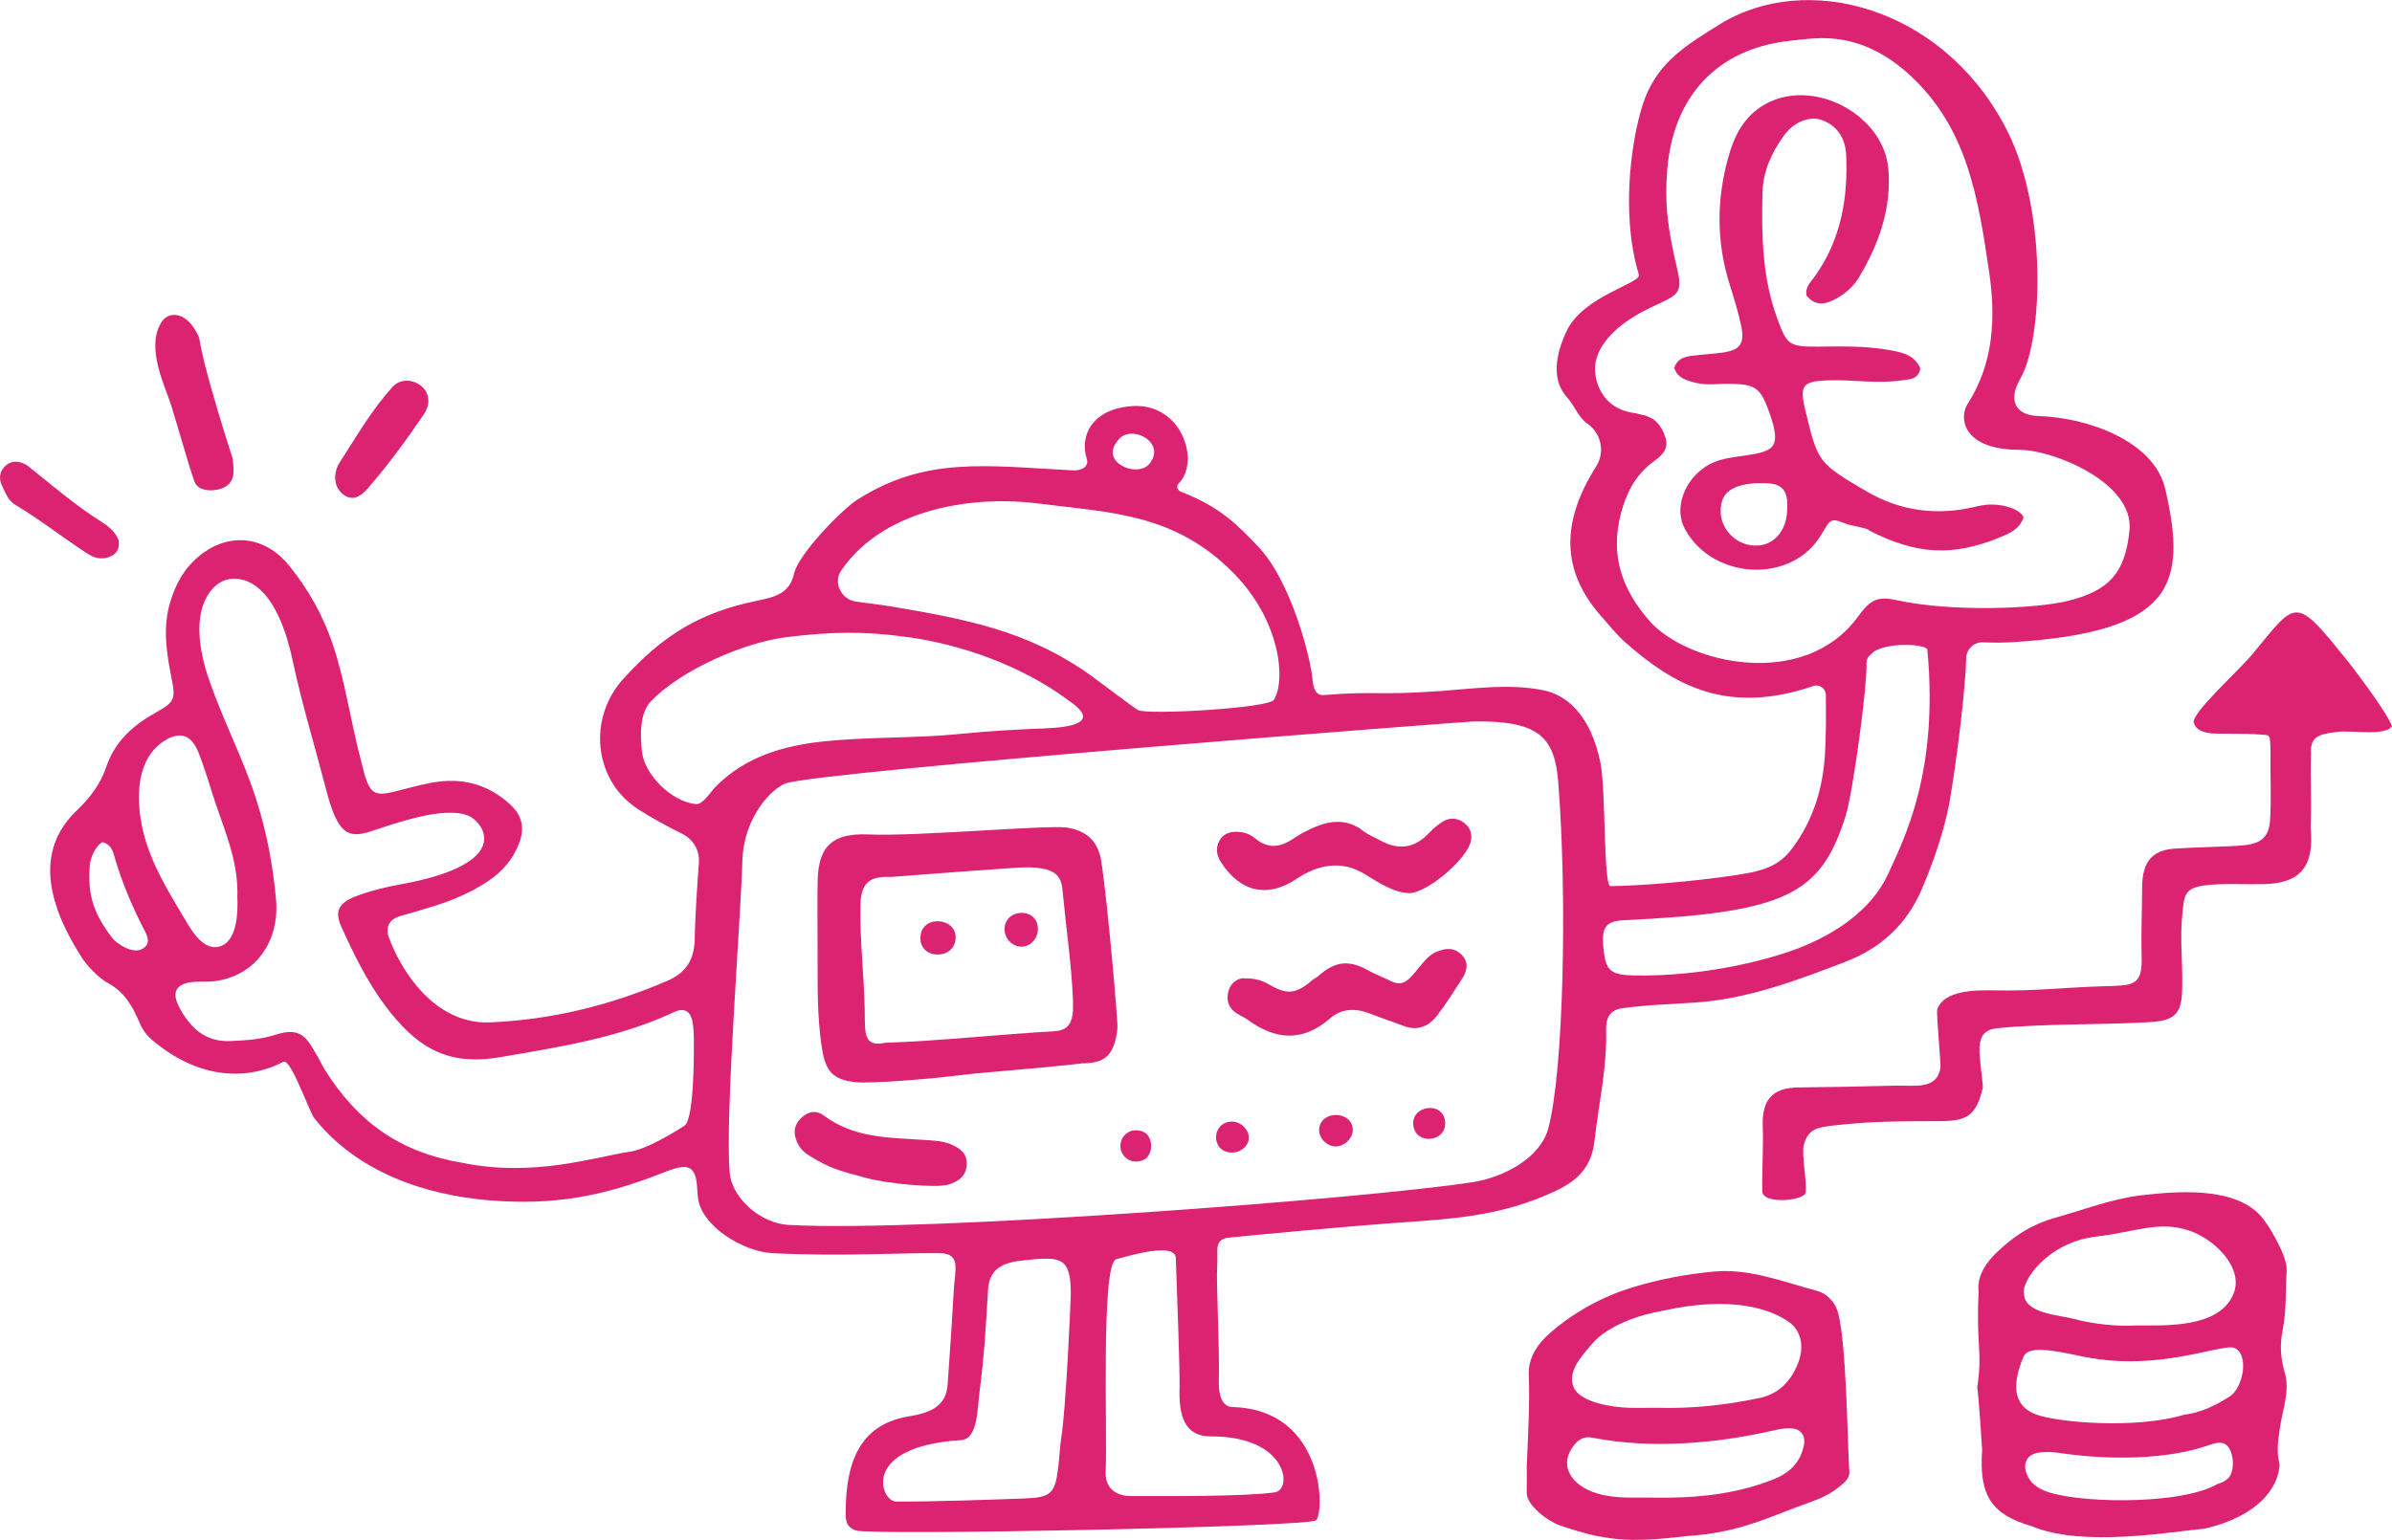 <?xml version="1.0" encoding="UTF-8"?><svg id="b" xmlns="http://www.w3.org/2000/svg" viewBox="0 0 268.98 173.21"><g id="c"><path d="M26.18,51.69c.11,1.16.31,2.44-.9,3.09-1.03.56-2.96.58-3.4-.57-.6-1.57-2.36-7.96-2.93-9.48-.92-2.44-2.43-6.22-.68-8.65.77-1.06,2.82-1.11,4.12,1.89.15.92.34,1.82.57,2.72.94,3.7,2.07,7.38,3.24,11Z" style="fill:#db2372;"/><path d="M13.34,60.8c.14.93-.22,1.6-1.2,1.9-.77.23-1.51.07-2.16-.34-2.72-1.72-5.37-3.86-8.16-5.51-.92-.55-1.1-1.21-1.59-2.21-.36-.74-.31-1.5.25-2.11.55-.61,1.28-.74,2.06-.44.2.08.4.17.57.3,2.65,2.12,5.44,4.51,8.26,6.28.82.52,1.59,1.11,1.98,2.13Z" style="fill:#db2372;"/><path d="M48.1,44.54c.2.79-.05,1.49-.48,2.12-1.92,2.83-3.94,5.58-6.17,8.17-.72.83-1.6,1.63-2.75.86-1.3-.88-1.19-2.6-.52-3.64,1.91-2.96,3.58-5.89,5.94-8.51,1.29-1.44,3.62-.52,3.98,1Z" style="fill:#db2372;"/><path d="M257.13,142.78c.09-1.34-1.9-4.91-2.93-6.03-3.01-3.31-9.45-2.76-13.41-2.3-3.3.39-6.5,1.64-9.73,2.54-1.9.53-3.64,1.45-5.15,2.68-1.8,1.46-3.7,3.25-3.42,5.67-.28,6.37.47,6.49-.15,10.74.14.59.55,6.89.55,7.01-.36,5.18,1.06,7.27,5.6,8.59,5.76,2.4,15.56.61,19.42.27,6.12-1.42,8.33-4.7,8.43-7.23-.38-1.39-.17-2.71.04-4.13.29-2.05,1.15-4.16.53-6.24-.47-1.59-.55-3.16-.23-4.71.46-2.27.31-4.56.46-6.84ZM235.75,139.09c4.4-.52,7.06-1.82,10.43-.67,2.87.97,6.18,4.22,4.97,7.13-1.59,3.85-7.61,3.54-10.93,3.54-2.01.15-5.02-.18-6.97-.73-1.43-.41-5.64-.58-5.64-2.81-.4-1.36,2.61-5.83,8.14-6.46ZM250.56,166.27c-.3.3-.74.55-1.14.62-4.22,2.51-16.42,2.2-19.62.74-.86-.36-1.52-.91-1.87-1.77-.53-1.29,0-2.3,1.41-2.48.78-.1,1.59-.05,2.37.07,5.14.75,11.83.83,16.78-.93.9-.32,1.77-.48,2.28.56.46.94.44,2.55-.2,3.2ZM250.7,157.1c-1.57,1-3.27,1.82-5.13,2.04-5.42,1.64-14.32.85-16.65-.05-2.88-1.12-2.46-3.85-1.39-6.46.41-1,2.16-.82,3.06-.71,1.22.15,2.43.42,3.64.67,4.97,1,9.22.5,14.71-.75.61-.09,1.21-.27,1.82-.29.55-.02.99.27,1.24.81.62,1.38-.02,3.92-1.3,4.74Z" style="fill:#db2372;"/><path d="M204.37,145.21c-3.83-1.01-7.62-2.56-11.65-2.18-3.06.28-6.15.86-9.09,1.76-3.38,1.03-6.51,2.72-9.23,5.06-1.47,1.27-2.56,2.83-2.49,4.78.13,3.46-.09,6.89-.23,10.33,0,.97.02,1.95,0,2.92-.04,1.44,2.4,3.24,3.67,3.68,5.15,1.77,7.85,2,14.2,1.23,6.26-.38,9.45-2.24,14.05-3.84,1.09-.38,2.13-.87,3.05-1.58.64-.49,1.39-1.06,1.31-1.89-.2-1.94-.29-15.78-1.46-18.36-.39-.87-1.2-1.66-2.13-1.91ZM179.05,151.13c1.8-2.07,5.29-3.24,7.97-3.7,7.72-1.73,12.19-.17,14.21,1.32,1.35.99,1.66,2.81.96,4.59-.79,2-2.14,3.45-4.33,3.91-3.72.78-7.48,1.22-11.63,1.1-.81,0-1.96.03-3.1,0-1.83-.06-5.45-.59-6.18-2.32-.73-1.76.94-3.56,2.09-4.88ZM202.81,162.72c-.42,1.88-1.65,3-3.43,3.7-3.75,1.48-7.65,1.99-11.64,2.04-.53,0-1.06,0-1.59,0-2.2-.05-4.4.17-6.57-.48-2.99-.9-4.48-3.31-2.38-5.65.52-.58,1.15-.76,1.91-.61,6.55,1.29,13.84.65,20.24-.8.6-.14,1.22-.27,1.83-.27,1.32,0,1.93.78,1.64,2.07Z" style="fill:#db2372;"/><path d="M119.89,93.08c-2.22-.3-17.02,1.03-22.22.78-4.65-.22-5.67,1.94-5.73,5.37-.04,2.39,0,4.78,0,8.12.03,2.94-.12,6.82.51,10.69.4,2.43,1.2,3.4,3.7,3.68,1.78.2,8.67-.4,9.98-.57,5.44-.68,8.77-.77,15.56-1.54,2.37-.02,3.39-.76,3.85-3.1.08-.43.14-.88.11-1.32-.25-4.32-1.47-16.78-1.88-18.68-.44-2.06-1.78-3.14-3.87-3.43ZM118.57,116c-5.82.31-13.23,1.12-18.99,1.29-2.53.53-2.3-1.05-2.34-3.66-.07-3.79-.56-7.92-.49-11.72.05-2.56.95-3.38,3.44-3.27,5.59-.43,9.26-.71,14.01-1.03,4.98-.34,5.16,1.19,5.31,2.8.34,3.69.97,8.06,1.13,11.75.09,2.1.04,3.72-2.06,3.83Z" style="fill:#db2372;"/><path d="M164.56,92.5c-.72-.5-1.52-.55-2.25-.12-.6.35-1.15.82-1.63,1.33-1.63,1.74-3.46,1.94-5.5.81-.62-.34-1.3-.6-1.85-1.03-1.85-1.44-3.78-1.23-5.74-.34-.72.33-1.44.69-2.09,1.14-1.47,1.02-2.88,1.25-4.35.02-.48-.4-1.05-.65-1.68-.72-.93-.1-1.79.04-2.31.91-.51.84-.37,1.7.15,2.5,2.17,3.36,5.23,4.04,8.48,1.86,2.43-1.64,5.09-2.1,7.59-.59,1.5.9,3.28,2.15,5.1,2.19,2.02-.01,6.57-3.89,6.93-5.9.15-.87-.14-1.57-.86-2.07Z" style="fill:#db2372;"/><path d="M161.47,107.08c-.83.38-1.36,1.1-1.93,1.78-.96,1.14-1.65,2.23-3.07,1.52-.47-.24-1.98-.87-2.43-1.13-2.29-1.32-3.86-1.19-5.8.54-.2.17-.45.28-.66.44-2.08,1.86-3.16,1.47-4.92.48-.69-.39-1.44-.68-2.87-.67-.45,0-1.34.34-1.65,1.45-.29,1.04.02,1.92.96,2.52.37.24.79.4,1.15.66,3.15,2.31,6.21,2.59,9.33-.13,1.3-1.13,2.89-1.16,4.5-.52,1.23.49,2.49.89,3.73,1.37,1.56.6,2.82.09,3.76-1.12,1.03-1.32,1.91-2.76,2.83-4.16.57-.88.8-1.81,0-2.67-.86-.92-1.89-.81-2.92-.35Z" style="fill:#db2372;"/><path d="M106.87,128.69c-1.01-.39-2.06-.41-3.12-.48-3.87-.25-7.8-.22-11.12-2.74-.68-.52-1.49-.54-2.22.02-.75.57-1.21,1.33-1,2.29.19.89.69,1.64,1.47,2.13,2.38,1.5,3.41,1.74,6.33,2.54,2.85.78,8.07,1.15,9.29.83,1.19-.31,2.14-.93,2.21-2.29.06-1.26-.77-1.87-1.84-2.29Z" style="fill:#db2372;"/><path d="M148.34,126.98c-.09.96.76,1.87,1.7,1.97.98.11,2.08-.83,2.08-1.83,0-2.18-3.58-2.31-3.78-.14Z" style="fill:#db2372;"/><path d="M138.56,126.16c-2.3-.02-2.48,3.32-.17,3.48.9.06,1.86-.5,2.02-1.44.17-1.04-.84-2.03-1.85-2.04Z" style="fill:#db2372;"/><path d="M158.94,126.66c.33,2.14,3.63,1.81,3.57-.37-.08-2.5-3.94-2.02-3.57.37Z" style="fill:#db2372;"/><path d="M127.87,127.14c-1.03-.08-1.88.74-1.88,1.76,0,1.02.87,1.83,1.89,1.75,1.06-.09,1.52-.75,1.58-1.76-.07-1.01-.53-1.67-1.59-1.75Z" style="fill:#db2372;"/><path d="M103.51,105.29c-.25,2.68,3.8,2.78,3.95.28.14-2.36-3.72-2.72-3.95-.28Z" style="fill:#db2372;"/><path d="M112.96,104.49c-.02,1.07.89,2.04,1.98,1.99,1.09-.05,1.83-1.07,1.77-2.11-.13-2.35-3.7-2.2-3.75.13Z" style="fill:#db2372;"/><path d="M207.56,108.16c3.93-1.5,6.84-4.15,8.57-8.2,1.29-3.04,2.36-6.12,3.01-9.31.4-1.96,1.8-11.5,1.96-16.64.03-1.02.9-1.81,1.92-1.76,1.08.05,2.16.05,3.24-.01,18.1-1.13,19.74-6.42,17.22-17.24-1.27-5.48-8.91-8.05-14.22-8.2-2.73-.08-3.45-1.84-2.07-4.22,2.6-4.5,3.07-19.67-1.85-28.58-7.14-13.27-22.25-17.26-31.93-11.28-3.65,2.26-6.8,4.16-8.4,8.25-1.33,3.39-2.96,12.54-.72,19.92.3.99-6.24,2.37-8.12,6.34-1.21,2.55-1.79,5.5.07,7.49.71.77,1.34,2.32,2.22,2.9,1.59,1.07,2.06,3.23,1.03,4.84-3.93,6.2-4.02,11.74.64,16.94.83.92,1.59,1.92,2.51,2.74,5.56,4.96,11.61,8.34,21.28,5.02.67-.23,1.38.27,1.39.98.03,1.74.04,4.68-.11,6.93-.25,3.59-1.27,7.19-3.73,10.44-1.72,2.27-3.85,2.59-7.55,3.11-3.75.52-9.02.99-12.83,1.06-.79.01-.51-10.87-1.12-13.87-1.12-5.5-3.89-7.68-6.48-8.18-3.79-.74-7.59-.19-11.36.09-7.36.53-7.16-.02-13.26.46-.9.07-1.18-.72-1.26-1.62-.23-2.69-2.46-11.2-6.1-15.04-2.29-2.42-4.3-4.51-8.72-6.21-.37-.14-.56-.62-.28-.9,2.5-2.41.44-9.12-5.21-8.73-4.56.32-5.9,3.41-5.1,5.9.3.91-.57,1.38-1.53,1.33-9.95-.52-16.58-1.58-24.27,3.3-1.82,1.15-6.64,6.2-7.1,8.28-.51,2.3-2.13,2.66-4.29,3.11-6.25,1.28-10.53,3.87-14.97,8.82-3.93,4.37-3.3,11.31,1.63,14.54,1.63,1.07,3.37,1.99,5.12,2.87,1.18.6,1.89,1.85,1.8,3.18-.21,2.91-.41,5.83-.48,8.74-.05,2.21-1.01,3.69-3.01,4.55-6.39,2.76-13.02,4.41-20.02,4.7-6.15.25-9.98-5.75-11.37-9.6-.43-1.2.14-2.05,1.4-2.39,1.19-.33,2.38-.68,3.56-1.05,2.21-.68,4.33-1.57,6.25-2.87,1.58-1.07,2.78-2.45,3.46-4.26.62-1.66.37-3.05-.99-4.32-2.55-2.36-5.51-3.08-8.84-2.47-1.48.27-2.92.7-4.39,1.05-1.94.46-2.51.13-3.11-1.78-.16-.51-.26-1.03-.4-1.54-1.21-4.44-1.78-9.03-3.27-13.4-1.1-3.23-2.76-6.15-4.89-8.77-2.93-3.61-7.35-3.76-10.67-.54-1.32,1.28-2.1,2.8-2.64,4.53-.85,2.72-.53,5.42,0,8.13.61,3.09.63,3.13-2.03,4.65-2.4,1.37-4.3,3.23-5.18,5.83-.68,2.02-1.85,3.55-3.35,4.98-3,2.86-3.57,6.38-2.44,10.25.64,2.21,1.73,4.21,2.93,6.15.64,1.03,1.99,2.44,3.06,3.02,1.79.97,2.73,2.55,3.52,4.43.3.73.76,1.39,1.36,1.9,5.91,5.04,11.51,4.25,14.81,2.51.84-.45,2.88,5.56,3.48,6.33,4.73,6,12.35,8.67,19.83,9.26,7.08.56,12.61-.45,19.2-3.05,2.52-.99,3.77-1.28,4,1.33.04.44.06.88.1,1.32.34,3.32,5.14,6.16,8.37,6.33,7.63.39,14.54-.05,18.78,0,2.48.03,1.77,1.75,1.63,4.21-.21,3.53-.34,5.75-.69,10.59-.18,2.51-2.06,3.18-4.38,3.56-5.71.95-7.02,5.47-7.08,10.55-.01,1.16,0,1.87,1.14,2.28,1.64.59,50.62-.38,51.72-1.13,1.01-.69,1.12-12.47-9.37-12.75-1.36-.04-1.58-1.73-1.53-3.14.1-3-.31-11.14-.19-12.63.15-1.87-.48-3.12,1.43-3.3,5.02-.49,12.58-1.19,17.61-1.57,7-.52,12.77-.66,19.24-3.78,2.56-1.24,3.86-2.87,4.16-5.58.46-4.13,1.41-8.2,1.3-12.4-.03-1.24.31-2.25,1.82-2.46,2.8-.4,5.67-.45,8.48-.66,5.8-.44,11.25-2.51,16.63-4.57ZM16.03,106.71c-1.05.67-2.9-.52-3.47-1.28-2.01-2.67-2.73-4.7-2.46-8.13.05-.68.55-2.1,1.42-2.58,1.07.3,1.2,1.14,1.42,1.88.77,2.62,1.83,5.12,3.05,7.56.42.83,1.17,1.85.06,2.56ZM16.09,93.51c-.71-3.08-.98-7.58,1.95-9.87,1.03-.8,2.51-1.43,3.53-.28.59.66.88,1.63,1.18,2.44.35.97.66,1.95.96,2.93,1.29,4.23,3.14,7.79,2.98,12.25.07,1.47,0,4.54-1.65,5.35-1.75.85-3.13-1.06-3.91-2.36-1.94-3.25-4.18-6.78-5.03-10.46ZM76.96,126.63c-1.5.96-4.31,2.63-6.05,2.9-4.08.62-10.86,2.91-18.9,1.27-7.12-1.19-11.77-4.61-15.46-10.43-.19-.3-.34-.62-.51-.93-1.53-2.75-2.09-4.01-5.13-3.03-1.63.52-3.27.61-4.96.69-2.93.13-4.6-1.54-5.81-3.84-.9-1.7-.29-2.66,1.64-2.81.79-.06,1.6.02,2.39-.09,4.44-.58,7.28-4.33,6.87-9.16-.33-3.8-1.04-7.53-2.19-11.17-1.44-4.55-3.7-8.86-5.27-13.36-2.88-8.22.33-11.01,1.81-11.44,1.46-.43,5.5-.39,7.52,9.08,1.03,4.84,2.48,9.59,3.73,14.38.27,1.02.54,2.06.97,3.02.91,2.03,1.87,2.52,3.99,1.83,2.81-.91,8.13-2.86,10.97-1.83,1.67.61,5.67,5.42-7.72,7.8-1.57.28-3.52.78-5,1.37-1.76.7-2.23,1.67-1.49,3.31,1.34,2.97,2.87,6.12,4.85,8.79,3.56,4.8,7.01,6.96,13.03,5.93,6.43-1.1,12.93-2.1,18.97-4.8.32-.14.64-.32.97-.42,1.63-.47,1.79,1.25,1.84,2.9.01.44.14,9.27-1.06,10.04ZM125.64,49.63c1.34-2.09,5.62.06,3.62,2.53-1.33,1.65-5.59-.11-3.62-2.53ZM94.6,64.16c5.08-7.37,15.64-8.35,21.93-7.55,8.28,1.06,15.53,1.06,22.24,7.91,5.13,5.23,5.88,11.89,4.48,14.2-.57.94-14.23,1.72-15.29,1.15-.39-.21-4.96-3.65-5.31-3.9-7.06-5.05-14.09-6.34-22.52-7.77-1.3-.22-2.62-.34-3.93-.54-1.61-.25-2.54-2.14-1.61-3.49ZM78.26,90.45c-2.65-.24-5.76-3.23-6.07-5.87-.2-1.77-.29-4.34.98-5.67,3.4-3.57,10.58-6.67,15.26-7.24,5.06-.61,8.58-.71,13.7,0,5.93.82,12.67,3.18,17.83,6.97.95.7,4.68,3.01-2.44,3.29-3.18.12-6.36.3-9.52.62-5.1.52-10.25.31-15.34.84-4.55.48-8.84,1.71-12.2,5.11-.51.52-1.42,2.02-2.2,1.95ZM119.34,161.7c-.17,1.04-.19,2.11-.32,3.17-.38,3.15-.73,3.57-3.99,3.69-3.98.14-10.29.36-14.27.34-1.73,0-4.1-6.2,7.31-6.91,1.9-.12,1.83-3.5,2.08-5.46.56-4.38.69-6.98.95-11.39.14-2.45,1.61-3.13,4.02-3.38,4.02-.41,5.27-.48,5.29,3.62,0,1.15-.56,13.24-1.07,16.33ZM143.32,167.87c-3.59.49-12.54.41-16.15.41-1.85,0-2.94-1.04-2.84-2.8.22-3.98-.56-23.37,1.19-23.84,1.71-.47,6.65-1.92,6.7-.12.08,2.65.48,12.62.42,14.65-.09,2.98.52,5.41,3.5,5.4,8.71-.04,9.25,6.02,7.19,6.3ZM174.11,126.91c-.91,3.38-5.04,5.52-8.49,6.06-11.5,1.81-61.6,5.68-76.98,4.81-3.01-.17-6.31-2.91-6.58-5.84-.56-6.19,1.19-27.7,1.42-35.11.16-5.08,3.43-8.23,4.9-8.72,4.22-1.39,76.39-6.95,77.35-6.96,7.38-.1,9.1,1.78,9.5,6.89,1,12.74.62,32.36-1.12,38.86ZM185.48,69.83c-3.1-3.51-4.42-7.36-3.23-11.99.59-2.3,1.58-4.3,3.5-5.78.9-.69,1.97-1.35,1.54-2.79-.41-1.37-1.2-2.36-2.69-2.62-.26-.05-.51-.15-.77-.18-2.14-.29-3.62-1.45-4.25-3.5-.67-2.2.26-4.01,1.77-5.52,1.45-1.46,3.27-2.4,5.12-3.26,2.28-1.05,2.72-1.37,2.14-3.88-1.02-4.37-1.45-7.12-1.13-11.21.65-8.15,5.5-13.55,13.62-14.49.97-.11,1.93-.23,2.9-.29,4.35-.28,7.92,1.43,11.01,4.36,6.2,5.88,7.43,13.49,8.66,21.86.75,5.08.57,10.25-2.41,14.89-1.02,1.58-.55,5.17,5.87,5.17,3.73,0,12.87,3.68,12.33,9.06-.48,4.8-2.29,6.78-6.92,7.93-3.59.89-13.02,1.27-19.16-.06-2.24-.49-3.02-.13-4.44,1.82-6.07,8.34-19.21,5.31-23.46.49ZM180.38,107.3c-.38-2.81-.03-3.69,2.22-3.79,18.33-.86,22.14-2.92,24.93-11.69.82-2.56,2.44-14.51,2.36-17.23,0-.28.08-.52.22-.74.23-.2.46-.4.68-.61,1.84-1.06,5.88-.75,5.94-.17,1.3,13.77-2.62,21.3-4.39,25.19-1.91,4.21-6.18,6.9-10.21,8.44-3.68,1.4-10.9,3.18-18.49,3.02-2.36-.05-3-.55-3.25-2.41Z" style="fill:#db2372;"/><path d="M263.03,73.17c-5.01-6.19-5.01-5.31-9.71.37-1.6,1.93-6.93,6.69-6.63,7.75.25.87,1.12,1.09,1.92,1.19.7.09,4.25.02,5.3.13,1.44.15,1.36-.29,1.41,2.16-.05,2.33.11,5.01-.05,7.47-.17,2.72-1.92,2.83-4.65,2.95-2.31.1-3.79.13-6.01.26s-3.73,1.11-3.73,4.38c0,2.62-.13,4.97-.05,7.73.1,3.45-1.01,3.27-4.4,3.38-4.51.14-7.71.56-12.22.46-2.26-.05-5.63.04-6.36,2.12-.15.42.44,6.22.35,6.65-.48,2.46-2.87,1.88-5.23,1.95-3.97.11-6.79.15-10.78.2-2.98.04-4.1,1.49-3.97,4.48.09,2.11-.11,5.08-.05,7.21.04,1.5,4.73,1.06,4.87.14.18-1.14-.48-4.25-.2-5.36.48-1.9,1.64-2,3.59-2.22,3.86-.45,7.31-.45,11.5-.46,3.23,0,4.27-.52,5.05-3.8-.27-3.64-1.27-6.35,1.6-6.65,5.02-.53,12.16-.37,17.19-.69,2.98-.19,3.57-1.06,3.62-3.91.06-3.05-.27-5.28,0-8.08.22-2.36.25-3.09,2.61-3.4,1.84-.24,4.75-.08,6.6-.13,4.21-.11,5.65-2.11,5.23-6.4.13-2.92-.05-5.23.04-8.24-.14-2,.97-2.24,2.9-2.48,1.66-.21,5.48.5,6.21-.65-.76-1.92-5.17-7.64-5.95-8.5Z" style="fill:#db2372;"/><path d="M210.14,59.65c5.35,2.74,9.44,3,14.85.75,1.06-.44,2.13-.91,2.56-2.22-.41-1.01-2.93-1.81-5.21-1.23-4.35,1.09-8.58.61-12.54-1.73-5.35-3.17-5.37-3.14-6.82-9.19-.65-2.73-.24-3.16,2.65-3.25,2.74-.09,5.48.42,8.22,0,.86-.13,1.83-.05,2.09-1.32-.65-1.6-2.16-1.85-3.64-2.11-2.63-.46-5.29-.38-7.93-.36-3.24.02-3.45-.24-4.53-3.2-1.69-4.6-1.76-9.35-1.65-14.13.06-2.37,1.02-4.49,2.38-6.37,1.18-1.64,2.97-2.3,4.37-1.76,1.76.68,2.58,2.12,2.66,3.93.22,4.89-.61,9.52-3.51,13.61-.44.63-1.12,1.17-.95,2.17,1.03,1.3,2.28.98,3.49.27,1-.58,1.87-1.39,2.46-2.39,2.21-3.72,3.62-7.71,3.26-12.09-.5-5.97-8.01-10.12-13.41-7.54-2.63,1.26-3.86,3.55-4.59,6.18-1.34,4.8-1.35,9.59.16,14.36.48,1.52.95,3.05,1.28,4.6.43,2.06-.12,2.77-2.18,3.04-1.05.14-2.11.2-3.17.33-.88.11-1.78.23-2.17,1.38.34,1.12,1.34,1.41,2.38,1.67,1.32.33,2.64.09,3.97.12,2.77.06,3.33.45,4.27,3.04.18.5.36,1,.49,1.51.57,2.22.15,2.92-2.06,3.34-1.3.25-2.65.33-3.91.69-3.43.98-5.43,4.93-3.97,7.69,2.81,5.35,10.82,6.29,14.66,1.7.51-.6.88-1.32,1.3-1.99.66-1.05,1.23-.54,2.38-.17.59.19,1.84.35,2.39.63ZM200.96,57.52c-.09,2.19-1.59,4.12-3.99,3.82-2.43-.31-4.02-2.66-3.32-5,.6-1.99,3.66-2.09,5.34-1.96,1.87.15,2.11,1.48,1.96,3.14Z" style="fill:#db2372;"/></g></svg>
